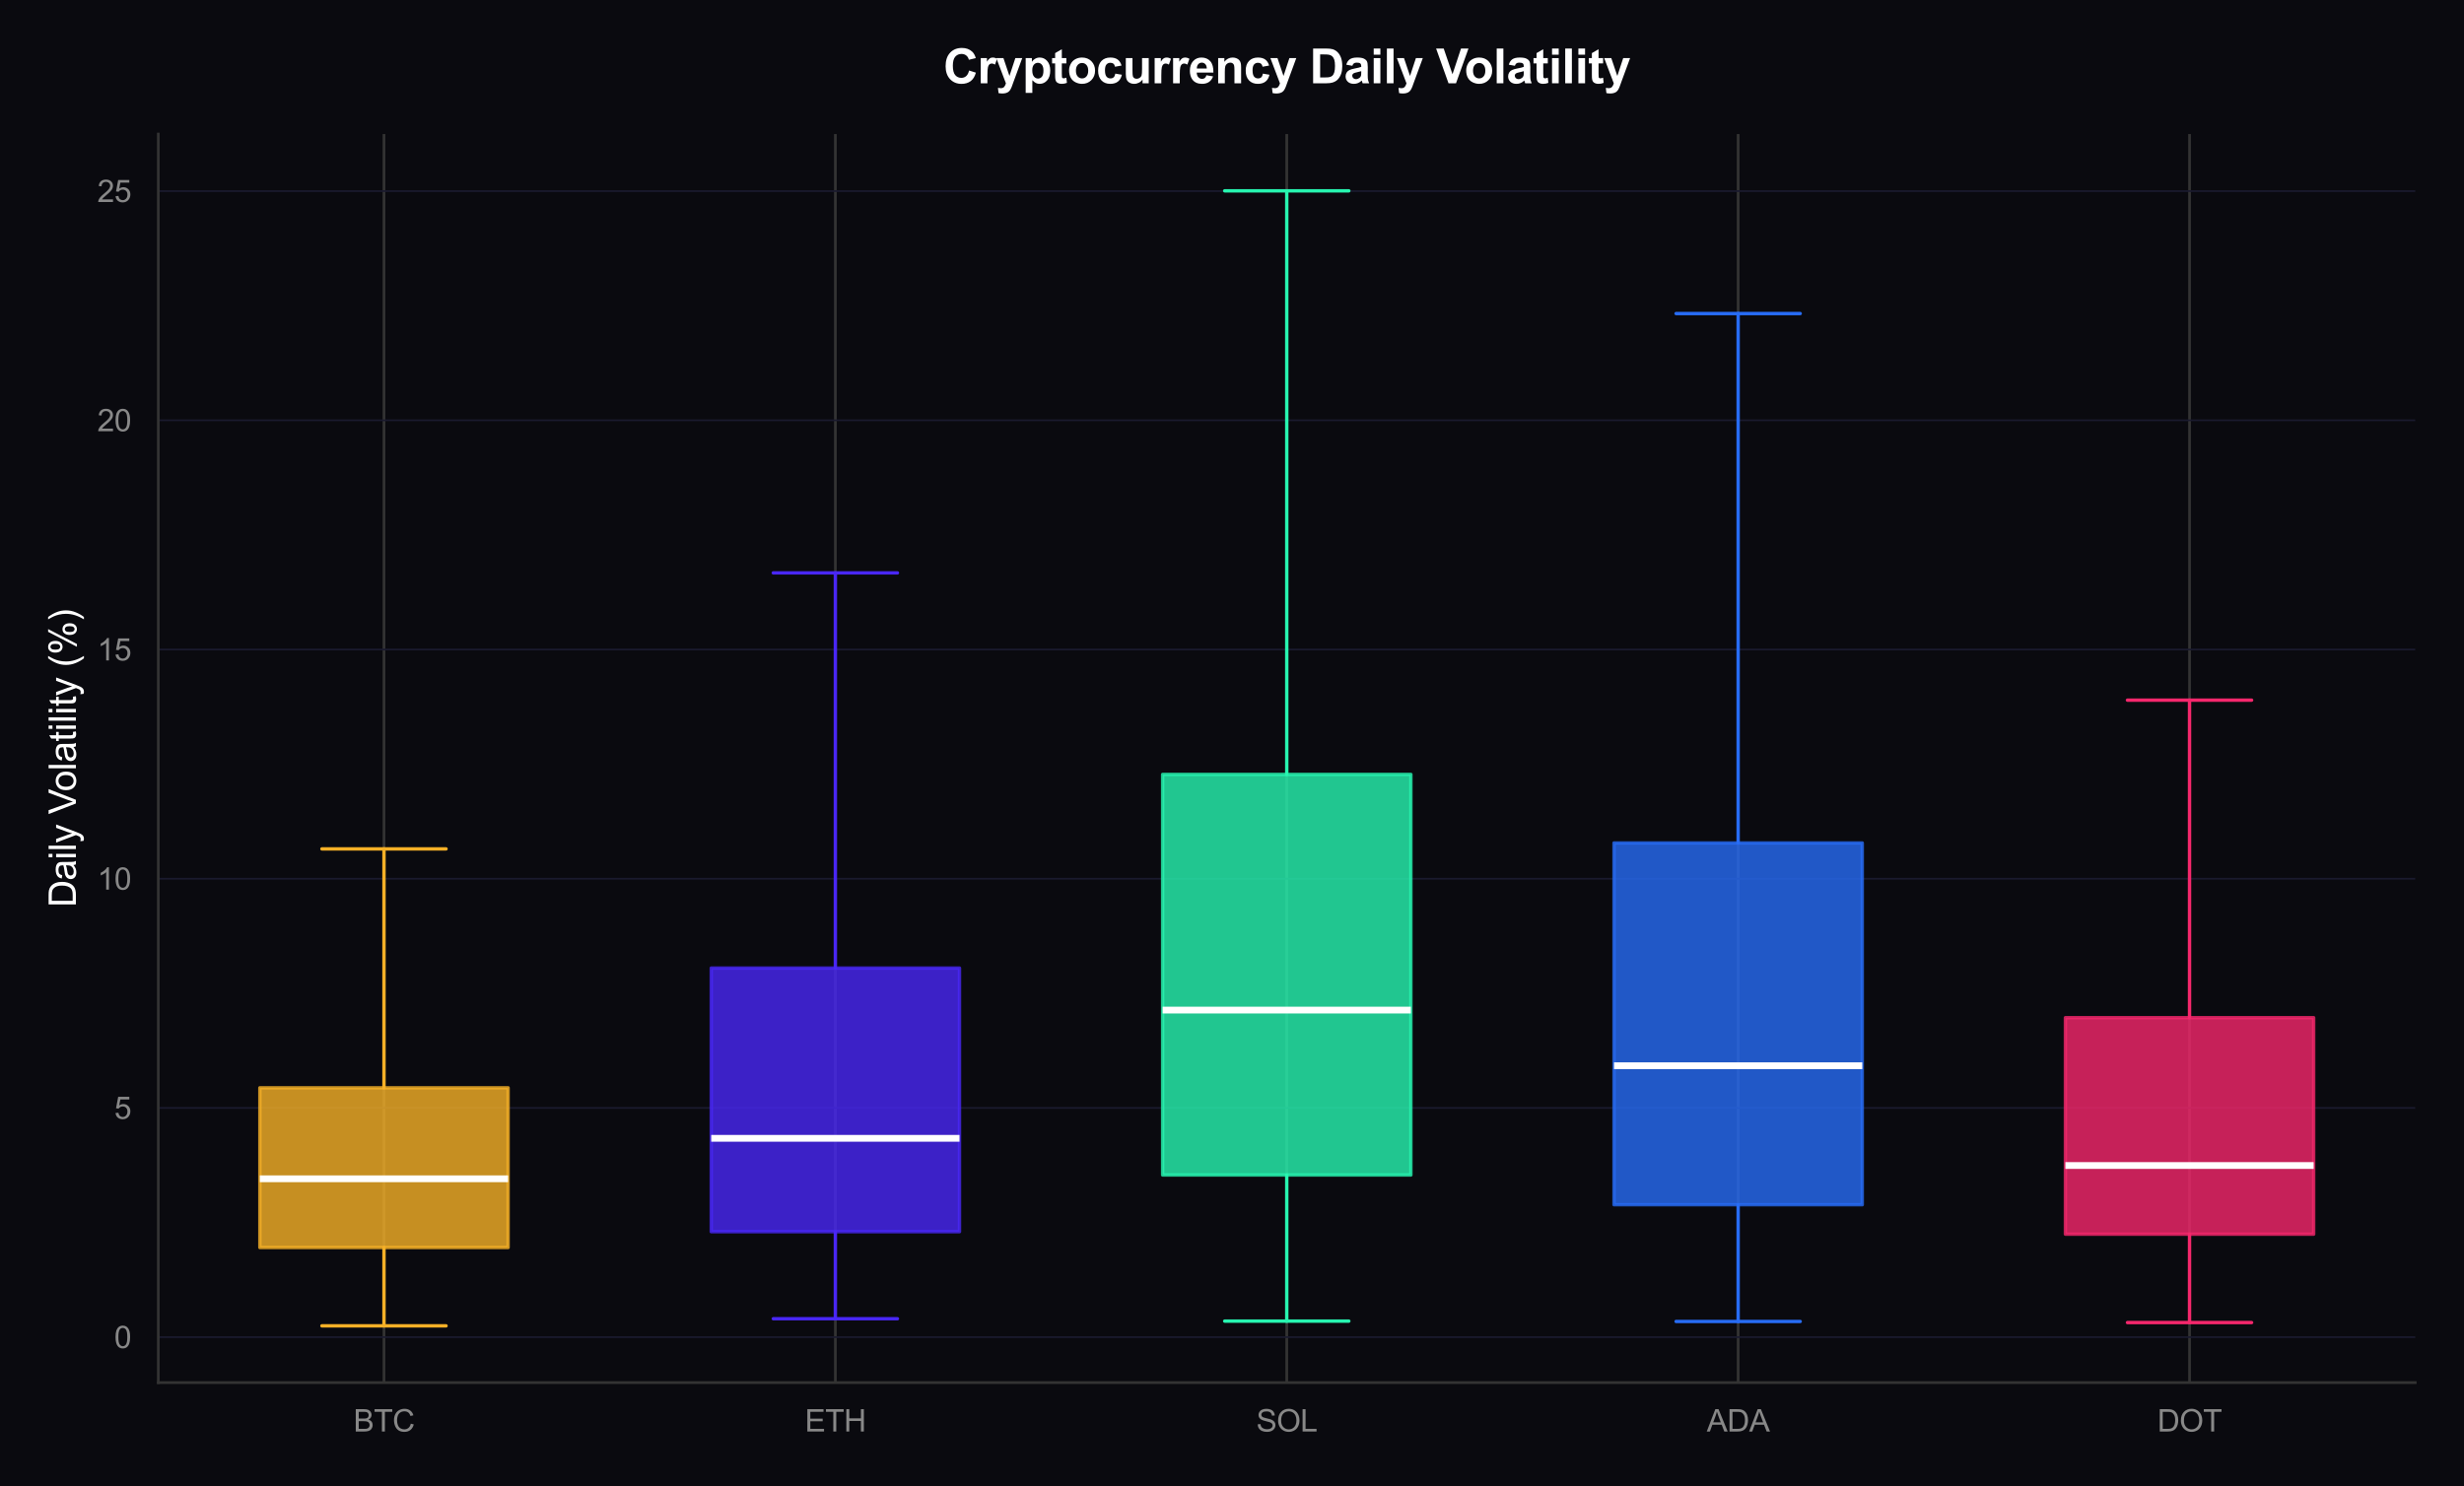 <?xml version="1.0" encoding="utf-8" standalone="no"?>
<!DOCTYPE svg PUBLIC "-//W3C//DTD SVG 1.1//EN"
  "http://www.w3.org/Graphics/SVG/1.1/DTD/svg11.dtd">
<svg xmlns:xlink="http://www.w3.org/1999/xlink" viewBox="0 0 727.462 438.902" xmlns="http://www.w3.org/2000/svg" version="1.1">
 <defs>
  <style type="text/css">*{stroke-linejoin: round; stroke-linecap: butt}</style>
 </defs>
 <g id="figure_1">
  <g id="patch_1">
   <path d="M 0 438.902 
L 727.462 438.902 
L 727.462 -0 
L 0 -0 
z
" style="fill: #0a0a0f"/>
  </g>
  <g id="axes_1">
   <g id="patch_2">
    <path d="M 46.733 408.272 
L 713.062 408.272 
L 713.062 39.592 
L 46.733 39.592 
z
" style="fill: #0a0a0f"/>
   </g>
   <g id="matplotlib.axis_1">
    <g id="xtick_1">
     <g id="line2d_1">
      <path d="M 113.365 408.272 
L 113.365 39.592 
" clip-path="url(#p1c951b1bcc)" style="fill: none; stroke: #333333; stroke-width: 0.8; stroke-linecap: round"/>
     </g>
     <g id="text_1">
      <!-- BTC -->
      <g style="fill: #888888" transform="translate(104.365 422.714) scale(0.09 -0.09)">
       <defs>
        <path id="ArialMT-42" d="M 469 0 
L 469 4581 
L 2188 4581 
Q 2713 4581 3030 4442 
Q 3347 4303 3526 4014 
Q 3706 3725 3706 3409 
Q 3706 3116 3547 2856 
Q 3388 2597 3066 2438 
Q 3481 2316 3704 2022 
Q 3928 1728 3928 1328 
Q 3928 1006 3792 729 
Q 3656 453 3456 303 
Q 3256 153 2954 76 
Q 2653 0 2216 0 
L 469 0 
z
M 1075 2656 
L 2066 2656 
Q 2469 2656 2644 2709 
Q 2875 2778 2992 2937 
Q 3109 3097 3109 3338 
Q 3109 3566 3000 3739 
Q 2891 3913 2687 3977 
Q 2484 4041 1991 4041 
L 1075 4041 
L 1075 2656 
z
M 1075 541 
L 2216 541 
Q 2509 541 2628 563 
Q 2838 600 2978 687 
Q 3119 775 3209 942 
Q 3300 1109 3300 1328 
Q 3300 1584 3169 1773 
Q 3038 1963 2805 2039 
Q 2572 2116 2134 2116 
L 1075 2116 
L 1075 541 
z
" transform="scale(0.016)"/>
        <path id="ArialMT-54" d="M 1659 0 
L 1659 4041 
L 150 4041 
L 150 4581 
L 3781 4581 
L 3781 4041 
L 2266 4041 
L 2266 0 
L 1659 0 
z
" transform="scale(0.016)"/>
        <path id="ArialMT-43" d="M 3763 1606 
L 4369 1453 
Q 4178 706 3683 314 
Q 3188 -78 2472 -78 
Q 1731 -78 1267 223 
Q 803 525 561 1097 
Q 319 1669 319 2325 
Q 319 3041 592 3573 
Q 866 4106 1370 4382 
Q 1875 4659 2481 4659 
Q 3169 4659 3637 4309 
Q 4106 3959 4291 3325 
L 3694 3184 
Q 3534 3684 3231 3912 
Q 2928 4141 2469 4141 
Q 1941 4141 1586 3887 
Q 1231 3634 1087 3207 
Q 944 2781 944 2328 
Q 944 1744 1114 1308 
Q 1284 872 1643 656 
Q 2003 441 2422 441 
Q 2931 441 3284 734 
Q 3638 1028 3763 1606 
z
" transform="scale(0.016)"/>
       </defs>
       <use xlink:href="#ArialMT-42"/>
       <use xlink:href="#ArialMT-54" transform="translate(66.699 0)"/>
       <use xlink:href="#ArialMT-43" transform="translate(127.783 0)"/>
      </g>
     </g>
    </g>
    <g id="xtick_2">
     <g id="line2d_2">
      <path d="M 246.631 408.272 
L 246.631 39.592 
" clip-path="url(#p1c951b1bcc)" style="fill: none; stroke: #333333; stroke-width: 0.8; stroke-linecap: round"/>
     </g>
     <g id="text_2">
      <!-- ETH -->
      <g style="fill: #888888" transform="translate(237.631 422.714) scale(0.09 -0.09)">
       <defs>
        <path id="ArialMT-45" d="M 506 0 
L 506 4581 
L 3819 4581 
L 3819 4041 
L 1113 4041 
L 1113 2638 
L 3647 2638 
L 3647 2100 
L 1113 2100 
L 1113 541 
L 3925 541 
L 3925 0 
L 506 0 
z
" transform="scale(0.016)"/>
        <path id="ArialMT-48" d="M 513 0 
L 513 4581 
L 1119 4581 
L 1119 2700 
L 3500 2700 
L 3500 4581 
L 4106 4581 
L 4106 0 
L 3500 0 
L 3500 2159 
L 1119 2159 
L 1119 0 
L 513 0 
z
" transform="scale(0.016)"/>
       </defs>
       <use xlink:href="#ArialMT-45"/>
       <use xlink:href="#ArialMT-54" transform="translate(66.699 0)"/>
       <use xlink:href="#ArialMT-48" transform="translate(127.783 0)"/>
      </g>
     </g>
    </g>
    <g id="xtick_3">
     <g id="line2d_3">
      <path d="M 379.897 408.272 
L 379.897 39.592 
" clip-path="url(#p1c951b1bcc)" style="fill: none; stroke: #333333; stroke-width: 0.8; stroke-linecap: round"/>
     </g>
     <g id="text_3">
      <!-- SOL -->
      <g style="fill: #888888" transform="translate(370.893 422.714) scale(0.09 -0.09)">
       <defs>
        <path id="ArialMT-53" d="M 288 1472 
L 859 1522 
Q 900 1178 1048 958 
Q 1197 738 1509 602 
Q 1822 466 2213 466 
Q 2559 466 2825 569 
Q 3091 672 3220 851 
Q 3350 1031 3350 1244 
Q 3350 1459 3225 1620 
Q 3100 1781 2813 1891 
Q 2628 1963 1997 2114 
Q 1366 2266 1113 2400 
Q 784 2572 623 2826 
Q 463 3081 463 3397 
Q 463 3744 659 4045 
Q 856 4347 1234 4503 
Q 1613 4659 2075 4659 
Q 2584 4659 2973 4495 
Q 3363 4331 3572 4012 
Q 3781 3694 3797 3291 
L 3216 3247 
Q 3169 3681 2898 3903 
Q 2628 4125 2100 4125 
Q 1550 4125 1298 3923 
Q 1047 3722 1047 3438 
Q 1047 3191 1225 3031 
Q 1400 2872 2139 2705 
Q 2878 2538 3153 2413 
Q 3553 2228 3743 1945 
Q 3934 1663 3934 1294 
Q 3934 928 3725 604 
Q 3516 281 3123 101 
Q 2731 -78 2241 -78 
Q 1619 -78 1198 103 
Q 778 284 539 648 
Q 300 1013 288 1472 
z
" transform="scale(0.016)"/>
        <path id="ArialMT-4f" d="M 309 2231 
Q 309 3372 921 4017 
Q 1534 4663 2503 4663 
Q 3138 4663 3647 4359 
Q 4156 4056 4423 3514 
Q 4691 2972 4691 2284 
Q 4691 1588 4409 1038 
Q 4128 488 3612 205 
Q 3097 -78 2500 -78 
Q 1853 -78 1343 234 
Q 834 547 571 1087 
Q 309 1628 309 2231 
z
M 934 2222 
Q 934 1394 1379 917 
Q 1825 441 2497 441 
Q 3181 441 3623 922 
Q 4066 1403 4066 2288 
Q 4066 2847 3877 3264 
Q 3688 3681 3323 3911 
Q 2959 4141 2506 4141 
Q 1863 4141 1398 3698 
Q 934 3256 934 2222 
z
" transform="scale(0.016)"/>
        <path id="ArialMT-4c" d="M 469 0 
L 469 4581 
L 1075 4581 
L 1075 541 
L 3331 541 
L 3331 0 
L 469 0 
z
" transform="scale(0.016)"/>
       </defs>
       <use xlink:href="#ArialMT-53"/>
       <use xlink:href="#ArialMT-4f" transform="translate(66.699 0)"/>
       <use xlink:href="#ArialMT-4c" transform="translate(144.482 0)"/>
      </g>
     </g>
    </g>
    <g id="xtick_4">
     <g id="line2d_4">
      <path d="M 513.163 408.272 
L 513.163 39.592 
" clip-path="url(#p1c951b1bcc)" style="fill: none; stroke: #333333; stroke-width: 0.8; stroke-linecap: round"/>
     </g>
     <g id="text_4">
      <!-- ADA -->
      <g style="fill: #888888" transform="translate(503.91 422.714) scale(0.09 -0.09)">
       <defs>
        <path id="ArialMT-41" d="M -9 0 
L 1750 4581 
L 2403 4581 
L 4278 0 
L 3588 0 
L 3053 1388 
L 1138 1388 
L 634 0 
L -9 0 
z
M 1313 1881 
L 2866 1881 
L 2388 3150 
Q 2169 3728 2063 4100 
Q 1975 3659 1816 3225 
L 1313 1881 
z
" transform="scale(0.016)"/>
        <path id="ArialMT-44" d="M 494 0 
L 494 4581 
L 2072 4581 
Q 2606 4581 2888 4516 
Q 3281 4425 3559 4188 
Q 3922 3881 4101 3404 
Q 4281 2928 4281 2316 
Q 4281 1794 4159 1391 
Q 4038 988 3847 723 
Q 3656 459 3429 307 
Q 3203 156 2883 78 
Q 2563 0 2147 0 
L 494 0 
z
M 1100 541 
L 2078 541 
Q 2531 541 2789 625 
Q 3047 709 3200 863 
Q 3416 1078 3536 1442 
Q 3656 1806 3656 2325 
Q 3656 3044 3420 3430 
Q 3184 3816 2847 3947 
Q 2603 4041 2063 4041 
L 1100 4041 
L 1100 541 
z
" transform="scale(0.016)"/>
       </defs>
       <use xlink:href="#ArialMT-41"/>
       <use xlink:href="#ArialMT-44" transform="translate(66.699 0)"/>
       <use xlink:href="#ArialMT-41" transform="translate(138.916 0)"/>
      </g>
     </g>
    </g>
    <g id="xtick_5">
     <g id="line2d_5">
      <path d="M 646.429 408.272 
L 646.429 39.592 
" clip-path="url(#p1c951b1bcc)" style="fill: none; stroke: #333333; stroke-width: 0.8; stroke-linecap: round"/>
     </g>
     <g id="text_5">
      <!-- DOT -->
      <g style="fill: #888888" transform="translate(636.931 422.714) scale(0.09 -0.09)">
       <use xlink:href="#ArialMT-44"/>
       <use xlink:href="#ArialMT-4f" transform="translate(72.217 0)"/>
       <use xlink:href="#ArialMT-54" transform="translate(150 0)"/>
      </g>
     </g>
    </g>
   </g>
   <g id="matplotlib.axis_2">
    <g id="ytick_1">
     <g id="line2d_6">
      <path d="M 46.733 394.852 
L 713.062 394.852 
" clip-path="url(#p1c951b1bcc)" style="fill: none; stroke: #1a1a2e; stroke-width: 0.5; stroke-linecap: round"/>
     </g>
     <g id="text_6">
      <!-- 0 -->
      <g style="fill: #888888" transform="translate(33.728 398.073) scale(0.09 -0.09)">
       <defs>
        <path id="ArialMT-30" d="M 266 2259 
Q 266 3072 433 3567 
Q 600 4063 929 4331 
Q 1259 4600 1759 4600 
Q 2128 4600 2406 4451 
Q 2684 4303 2865 4023 
Q 3047 3744 3150 3342 
Q 3253 2941 3253 2259 
Q 3253 1453 3087 958 
Q 2922 463 2592 192 
Q 2263 -78 1759 -78 
Q 1097 -78 719 397 
Q 266 969 266 2259 
z
M 844 2259 
Q 844 1131 1108 757 
Q 1372 384 1759 384 
Q 2147 384 2411 759 
Q 2675 1134 2675 2259 
Q 2675 3391 2411 3762 
Q 2147 4134 1753 4134 
Q 1366 4134 1134 3806 
Q 844 3388 844 2259 
z
" transform="scale(0.016)"/>
       </defs>
       <use xlink:href="#ArialMT-30"/>
      </g>
     </g>
    </g>
    <g id="ytick_2">
     <g id="line2d_7">
      <path d="M 46.733 327.168 
L 713.062 327.168 
" clip-path="url(#p1c951b1bcc)" style="fill: none; stroke: #1a1a2e; stroke-width: 0.5; stroke-linecap: round"/>
     </g>
     <g id="text_7">
      <!-- 5 -->
      <g style="fill: #888888" transform="translate(33.728 330.389) scale(0.09 -0.09)">
       <defs>
        <path id="ArialMT-35" d="M 266 1200 
L 856 1250 
Q 922 819 1161 601 
Q 1400 384 1738 384 
Q 2144 384 2425 690 
Q 2706 997 2706 1503 
Q 2706 1984 2436 2262 
Q 2166 2541 1728 2541 
Q 1456 2541 1237 2417 
Q 1019 2294 894 2097 
L 366 2166 
L 809 4519 
L 3088 4519 
L 3088 3981 
L 1259 3981 
L 1013 2750 
Q 1425 3038 1878 3038 
Q 2478 3038 2890 2622 
Q 3303 2206 3303 1553 
Q 3303 931 2941 478 
Q 2500 -78 1738 -78 
Q 1113 -78 717 272 
Q 322 622 266 1200 
z
" transform="scale(0.016)"/>
       </defs>
       <use xlink:href="#ArialMT-35"/>
      </g>
     </g>
    </g>
    <g id="ytick_3">
     <g id="line2d_8">
      <path d="M 46.733 259.484 
L 713.062 259.484 
" clip-path="url(#p1c951b1bcc)" style="fill: none; stroke: #1a1a2e; stroke-width: 0.5; stroke-linecap: round"/>
     </g>
     <g id="text_8">
      <!-- 10 -->
      <g style="fill: #888888" transform="translate(28.723 262.705) scale(0.09 -0.09)">
       <defs>
        <path id="ArialMT-31" d="M 2384 0 
L 1822 0 
L 1822 3584 
Q 1619 3391 1289 3197 
Q 959 3003 697 2906 
L 697 3450 
Q 1169 3672 1522 3987 
Q 1875 4303 2022 4600 
L 2384 4600 
L 2384 0 
z
" transform="scale(0.016)"/>
       </defs>
       <use xlink:href="#ArialMT-31"/>
       <use xlink:href="#ArialMT-30" transform="translate(55.615 0)"/>
      </g>
     </g>
    </g>
    <g id="ytick_4">
     <g id="line2d_9">
      <path d="M 46.733 191.8 
L 713.062 191.8 
" clip-path="url(#p1c951b1bcc)" style="fill: none; stroke: #1a1a2e; stroke-width: 0.5; stroke-linecap: round"/>
     </g>
     <g id="text_9">
      <!-- 15 -->
      <g style="fill: #888888" transform="translate(28.723 195.021) scale(0.09 -0.09)">
       <use xlink:href="#ArialMT-31"/>
       <use xlink:href="#ArialMT-35" transform="translate(55.615 0)"/>
      </g>
     </g>
    </g>
    <g id="ytick_5">
     <g id="line2d_10">
      <path d="M 46.733 124.115 
L 713.062 124.115 
" clip-path="url(#p1c951b1bcc)" style="fill: none; stroke: #1a1a2e; stroke-width: 0.5; stroke-linecap: round"/>
     </g>
     <g id="text_10">
      <!-- 20 -->
      <g style="fill: #888888" transform="translate(28.723 127.336) scale(0.09 -0.09)">
       <defs>
        <path id="ArialMT-32" d="M 3222 541 
L 3222 0 
L 194 0 
Q 188 203 259 391 
Q 375 700 629 1000 
Q 884 1300 1366 1694 
Q 2113 2306 2375 2664 
Q 2638 3022 2638 3341 
Q 2638 3675 2398 3904 
Q 2159 4134 1775 4134 
Q 1369 4134 1125 3890 
Q 881 3647 878 3216 
L 300 3275 
Q 359 3922 746 4261 
Q 1134 4600 1788 4600 
Q 2447 4600 2831 4234 
Q 3216 3869 3216 3328 
Q 3216 3053 3103 2787 
Q 2991 2522 2730 2228 
Q 2469 1934 1863 1422 
Q 1356 997 1212 845 
Q 1069 694 975 541 
L 3222 541 
z
" transform="scale(0.016)"/>
       </defs>
       <use xlink:href="#ArialMT-32"/>
       <use xlink:href="#ArialMT-30" transform="translate(55.615 0)"/>
      </g>
     </g>
    </g>
    <g id="ytick_6">
     <g id="line2d_11">
      <path d="M 46.733 56.431 
L 713.062 56.431 
" clip-path="url(#p1c951b1bcc)" style="fill: none; stroke: #1a1a2e; stroke-width: 0.5; stroke-linecap: round"/>
     </g>
     <g id="text_11">
      <!-- 25 -->
      <g style="fill: #888888" transform="translate(28.723 59.652) scale(0.09 -0.09)">
       <use xlink:href="#ArialMT-32"/>
       <use xlink:href="#ArialMT-35" transform="translate(55.615 0)"/>
      </g>
     </g>
    </g>
    <g id="text_12">
     <!-- Daily Volatility (%) -->
     <g style="fill: #ffffff" transform="translate(22.408 267.943) rotate(-90) scale(0.11 -0.11)">
      <defs>
       <path id="ArialMT-61" d="M 2588 409 
Q 2275 144 1986 34 
Q 1697 -75 1366 -75 
Q 819 -75 525 192 
Q 231 459 231 875 
Q 231 1119 342 1320 
Q 453 1522 633 1644 
Q 813 1766 1038 1828 
Q 1203 1872 1538 1913 
Q 2219 1994 2541 2106 
Q 2544 2222 2544 2253 
Q 2544 2597 2384 2738 
Q 2169 2928 1744 2928 
Q 1347 2928 1158 2789 
Q 969 2650 878 2297 
L 328 2372 
Q 403 2725 575 2942 
Q 747 3159 1072 3276 
Q 1397 3394 1825 3394 
Q 2250 3394 2515 3294 
Q 2781 3194 2906 3042 
Q 3031 2891 3081 2659 
Q 3109 2516 3109 2141 
L 3109 1391 
Q 3109 606 3145 398 
Q 3181 191 3288 0 
L 2700 0 
Q 2613 175 2588 409 
z
M 2541 1666 
Q 2234 1541 1622 1453 
Q 1275 1403 1131 1340 
Q 988 1278 909 1158 
Q 831 1038 831 891 
Q 831 666 1001 516 
Q 1172 366 1500 366 
Q 1825 366 2078 508 
Q 2331 650 2450 897 
Q 2541 1088 2541 1459 
L 2541 1666 
z
" transform="scale(0.016)"/>
       <path id="ArialMT-69" d="M 425 3934 
L 425 4581 
L 988 4581 
L 988 3934 
L 425 3934 
z
M 425 0 
L 425 3319 
L 988 3319 
L 988 0 
L 425 0 
z
" transform="scale(0.016)"/>
       <path id="ArialMT-6c" d="M 409 0 
L 409 4581 
L 972 4581 
L 972 0 
L 409 0 
z
" transform="scale(0.016)"/>
       <path id="ArialMT-79" d="M 397 -1278 
L 334 -750 
Q 519 -800 656 -800 
Q 844 -800 956 -737 
Q 1069 -675 1141 -563 
Q 1194 -478 1313 -144 
Q 1328 -97 1363 -6 
L 103 3319 
L 709 3319 
L 1400 1397 
Q 1534 1031 1641 628 
Q 1738 1016 1872 1384 
L 2581 3319 
L 3144 3319 
L 1881 -56 
Q 1678 -603 1566 -809 
Q 1416 -1088 1222 -1217 
Q 1028 -1347 759 -1347 
Q 597 -1347 397 -1278 
z
" transform="scale(0.016)"/>
       <path id="ArialMT-20" transform="scale(0.016)"/>
       <path id="ArialMT-56" d="M 1803 0 
L 28 4581 
L 684 4581 
L 1875 1253 
Q 2019 853 2116 503 
Q 2222 878 2363 1253 
L 3600 4581 
L 4219 4581 
L 2425 0 
L 1803 0 
z
" transform="scale(0.016)"/>
       <path id="ArialMT-6f" d="M 213 1659 
Q 213 2581 725 3025 
Q 1153 3394 1769 3394 
Q 2453 3394 2887 2945 
Q 3322 2497 3322 1706 
Q 3322 1066 3130 698 
Q 2938 331 2570 128 
Q 2203 -75 1769 -75 
Q 1072 -75 642 372 
Q 213 819 213 1659 
z
M 791 1659 
Q 791 1022 1069 705 
Q 1347 388 1769 388 
Q 2188 388 2466 706 
Q 2744 1025 2744 1678 
Q 2744 2294 2464 2611 
Q 2184 2928 1769 2928 
Q 1347 2928 1069 2612 
Q 791 2297 791 1659 
z
" transform="scale(0.016)"/>
       <path id="ArialMT-74" d="M 1650 503 
L 1731 6 
Q 1494 -44 1306 -44 
Q 1000 -44 831 53 
Q 663 150 594 308 
Q 525 466 525 972 
L 525 2881 
L 113 2881 
L 113 3319 
L 525 3319 
L 525 4141 
L 1084 4478 
L 1084 3319 
L 1650 3319 
L 1650 2881 
L 1084 2881 
L 1084 941 
Q 1084 700 1114 631 
Q 1144 563 1211 522 
Q 1278 481 1403 481 
Q 1497 481 1650 503 
z
" transform="scale(0.016)"/>
       <path id="ArialMT-28" d="M 1497 -1347 
Q 1031 -759 709 28 
Q 388 816 388 1659 
Q 388 2403 628 3084 
Q 909 3875 1497 4659 
L 1900 4659 
Q 1522 4009 1400 3731 
Q 1209 3300 1100 2831 
Q 966 2247 966 1656 
Q 966 153 1900 -1347 
L 1497 -1347 
z
" transform="scale(0.016)"/>
       <path id="ArialMT-25" d="M 372 3481 
Q 372 3972 619 4315 
Q 866 4659 1334 4659 
Q 1766 4659 2048 4351 
Q 2331 4044 2331 3447 
Q 2331 2866 2045 2552 
Q 1759 2238 1341 2238 
Q 925 2238 648 2547 
Q 372 2856 372 3481 
z
M 1350 4272 
Q 1141 4272 1002 4090 
Q 863 3909 863 3425 
Q 863 2984 1003 2804 
Q 1144 2625 1350 2625 
Q 1563 2625 1702 2806 
Q 1841 2988 1841 3469 
Q 1841 3913 1700 4092 
Q 1559 4272 1350 4272 
z
M 1353 -169 
L 3859 4659 
L 4316 4659 
L 1819 -169 
L 1353 -169 
z
M 3334 1075 
Q 3334 1569 3581 1911 
Q 3828 2253 4300 2253 
Q 4731 2253 5014 1945 
Q 5297 1638 5297 1041 
Q 5297 459 5011 145 
Q 4725 -169 4303 -169 
Q 3888 -169 3611 142 
Q 3334 453 3334 1075 
z
M 4316 1866 
Q 4103 1866 3964 1684 
Q 3825 1503 3825 1019 
Q 3825 581 3965 400 
Q 4106 219 4313 219 
Q 4528 219 4667 400 
Q 4806 581 4806 1063 
Q 4806 1506 4665 1686 
Q 4525 1866 4316 1866 
z
" transform="scale(0.016)"/>
       <path id="ArialMT-29" d="M 791 -1347 
L 388 -1347 
Q 1322 153 1322 1656 
Q 1322 2244 1188 2822 
Q 1081 3291 891 3722 
Q 769 4003 388 4659 
L 791 4659 
Q 1378 3875 1659 3084 
Q 1900 2403 1900 1659 
Q 1900 816 1576 28 
Q 1253 -759 791 -1347 
z
" transform="scale(0.016)"/>
      </defs>
      <use xlink:href="#ArialMT-44"/>
      <use xlink:href="#ArialMT-61" transform="translate(72.217 0)"/>
      <use xlink:href="#ArialMT-69" transform="translate(127.832 0)"/>
      <use xlink:href="#ArialMT-6c" transform="translate(150.049 0)"/>
      <use xlink:href="#ArialMT-79" transform="translate(172.266 0)"/>
      <use xlink:href="#ArialMT-20" transform="translate(222.266 0)"/>
      <use xlink:href="#ArialMT-56" transform="translate(250.049 0)"/>
      <use xlink:href="#ArialMT-6f" transform="translate(311.248 0)"/>
      <use xlink:href="#ArialMT-6c" transform="translate(366.863 0)"/>
      <use xlink:href="#ArialMT-61" transform="translate(389.08 0)"/>
      <use xlink:href="#ArialMT-74" transform="translate(444.695 0)"/>
      <use xlink:href="#ArialMT-69" transform="translate(472.479 0)"/>
      <use xlink:href="#ArialMT-6c" transform="translate(494.695 0)"/>
      <use xlink:href="#ArialMT-69" transform="translate(516.912 0)"/>
      <use xlink:href="#ArialMT-74" transform="translate(539.129 0)"/>
      <use xlink:href="#ArialMT-79" transform="translate(566.912 0)"/>
      <use xlink:href="#ArialMT-20" transform="translate(616.912 0)"/>
      <use xlink:href="#ArialMT-28" transform="translate(644.695 0)"/>
      <use xlink:href="#ArialMT-25" transform="translate(677.996 0)"/>
      <use xlink:href="#ArialMT-29" transform="translate(766.912 0)"/>
     </g>
    </g>
   </g>
   <g id="patch_3">
    <path d="M 76.717 368.385 
L 150.014 368.385 
L 150.014 321.219 
L 76.717 321.219 
L 76.717 368.385 
z
" clip-path="url(#p1c951b1bcc)" style="fill: #f5b027; opacity: 0.8; stroke: #f5b027; stroke-linejoin: miter"/>
   </g>
   <g id="line2d_12">
    <path d="M 113.365 368.385 
L 113.365 391.513 
" clip-path="url(#p1c951b1bcc)" style="fill: none; stroke: #f5b027; stroke-linecap: round"/>
   </g>
   <g id="line2d_13">
    <path d="M 113.365 321.219 
L 113.365 250.669 
" clip-path="url(#p1c951b1bcc)" style="fill: none; stroke: #f5b027; stroke-linecap: round"/>
   </g>
   <g id="line2d_14">
    <path d="M 95.041 391.513 
L 131.69 391.513 
" clip-path="url(#p1c951b1bcc)" style="fill: none; stroke: #f5b027; stroke-linecap: round"/>
   </g>
   <g id="line2d_15">
    <path d="M 95.041 250.669 
L 131.69 250.669 
" clip-path="url(#p1c951b1bcc)" style="fill: none; stroke: #f5b027; stroke-linecap: round"/>
   </g>
   <g id="patch_4">
    <path d="M 209.983 363.712 
L 283.28 363.712 
L 283.28 285.867 
L 209.983 285.867 
L 209.983 363.712 
z
" clip-path="url(#p1c951b1bcc)" style="fill: #4927f5; opacity: 0.8; stroke: #4927f5; stroke-linejoin: miter"/>
   </g>
   <g id="line2d_16">
    <path d="M 246.631 363.712 
L 246.631 389.408 
" clip-path="url(#p1c951b1bcc)" style="fill: none; stroke: #4927f5; stroke-linecap: round"/>
   </g>
   <g id="line2d_17">
    <path d="M 246.631 285.867 
L 246.631 169.172 
" clip-path="url(#p1c951b1bcc)" style="fill: none; stroke: #4927f5; stroke-linecap: round"/>
   </g>
   <g id="line2d_18">
    <path d="M 228.307 389.408 
L 264.956 389.408 
" clip-path="url(#p1c951b1bcc)" style="fill: none; stroke: #4927f5; stroke-linecap: round"/>
   </g>
   <g id="line2d_19">
    <path d="M 228.307 169.172 
L 264.956 169.172 
" clip-path="url(#p1c951b1bcc)" style="fill: none; stroke: #4927f5; stroke-linecap: round"/>
   </g>
   <g id="patch_5">
    <path d="M 343.249 346.967 
L 416.546 346.967 
L 416.546 228.679 
L 343.249 228.679 
L 343.249 346.967 
z
" clip-path="url(#p1c951b1bcc)" style="fill: #27f5b0; opacity: 0.8; stroke: #27f5b0; stroke-linejoin: miter"/>
   </g>
   <g id="line2d_20">
    <path d="M 379.897 346.967 
L 379.897 390.115 
" clip-path="url(#p1c951b1bcc)" style="fill: none; stroke: #27f5b0; stroke-linecap: round"/>
   </g>
   <g id="line2d_21">
    <path d="M 379.897 228.679 
L 379.897 56.35 
" clip-path="url(#p1c951b1bcc)" style="fill: none; stroke: #27f5b0; stroke-linecap: round"/>
   </g>
   <g id="line2d_22">
    <path d="M 361.573 390.115 
L 398.222 390.115 
" clip-path="url(#p1c951b1bcc)" style="fill: none; stroke: #27f5b0; stroke-linecap: round"/>
   </g>
   <g id="line2d_23">
    <path d="M 361.573 56.35 
L 398.222 56.35 
" clip-path="url(#p1c951b1bcc)" style="fill: none; stroke: #27f5b0; stroke-linecap: round"/>
   </g>
   <g id="patch_6">
    <path d="M 476.515 355.747 
L 549.812 355.747 
L 549.812 248.916 
L 476.515 248.916 
L 476.515 355.747 
z
" clip-path="url(#p1c951b1bcc)" style="fill: #276cf5; opacity: 0.8; stroke: #276cf5; stroke-linejoin: miter"/>
   </g>
   <g id="line2d_24">
    <path d="M 513.163 355.747 
L 513.163 390.217 
" clip-path="url(#p1c951b1bcc)" style="fill: none; stroke: #276cf5; stroke-linecap: round"/>
   </g>
   <g id="line2d_25">
    <path d="M 513.163 248.916 
L 513.163 92.588 
" clip-path="url(#p1c951b1bcc)" style="fill: none; stroke: #276cf5; stroke-linecap: round"/>
   </g>
   <g id="line2d_26">
    <path d="M 494.839 390.217 
L 531.488 390.217 
" clip-path="url(#p1c951b1bcc)" style="fill: none; stroke: #276cf5; stroke-linecap: round"/>
   </g>
   <g id="line2d_27">
    <path d="M 494.839 92.588 
L 531.488 92.588 
" clip-path="url(#p1c951b1bcc)" style="fill: none; stroke: #276cf5; stroke-linecap: round"/>
   </g>
   <g id="patch_7">
    <path d="M 609.781 364.447 
L 683.078 364.447 
L 683.078 300.512 
L 609.781 300.512 
L 609.781 364.447 
z
" clip-path="url(#p1c951b1bcc)" style="fill: #f5276c; opacity: 0.8; stroke: #f5276c; stroke-linejoin: miter"/>
   </g>
   <g id="line2d_28">
    <path d="M 646.429 364.447 
L 646.429 390.543 
" clip-path="url(#p1c951b1bcc)" style="fill: none; stroke: #f5276c; stroke-linecap: round"/>
   </g>
   <g id="line2d_29">
    <path d="M 646.429 300.512 
L 646.429 206.749 
" clip-path="url(#p1c951b1bcc)" style="fill: none; stroke: #f5276c; stroke-linecap: round"/>
   </g>
   <g id="line2d_30">
    <path d="M 628.105 390.543 
L 664.754 390.543 
" clip-path="url(#p1c951b1bcc)" style="fill: none; stroke: #f5276c; stroke-linecap: round"/>
   </g>
   <g id="line2d_31">
    <path d="M 628.105 206.749 
L 664.754 206.749 
" clip-path="url(#p1c951b1bcc)" style="fill: none; stroke: #f5276c; stroke-linecap: round"/>
   </g>
   <g id="line2d_32">
    <path d="M 76.717 348.087 
L 150.014 348.087 
" clip-path="url(#p1c951b1bcc)" style="fill: none; stroke: #ffffff; stroke-width: 2"/>
   </g>
   <g id="line2d_33">
    <path d="M 209.983 336.128 
L 283.28 336.128 
" clip-path="url(#p1c951b1bcc)" style="fill: none; stroke: #ffffff; stroke-width: 2"/>
   </g>
   <g id="line2d_34">
    <path d="M 343.249 298.262 
L 416.546 298.262 
" clip-path="url(#p1c951b1bcc)" style="fill: none; stroke: #ffffff; stroke-width: 2"/>
   </g>
   <g id="line2d_35">
    <path d="M 476.515 314.692 
L 549.812 314.692 
" clip-path="url(#p1c951b1bcc)" style="fill: none; stroke: #ffffff; stroke-width: 2"/>
   </g>
   <g id="line2d_36">
    <path d="M 609.781 344.163 
L 683.078 344.163 
" clip-path="url(#p1c951b1bcc)" style="fill: none; stroke: #ffffff; stroke-width: 2"/>
   </g>
   <g id="patch_8">
    <path d="M 46.733 408.272 
L 46.733 39.592 
" style="fill: none; stroke: #333333; stroke-width: 0.8; stroke-linejoin: miter; stroke-linecap: square"/>
   </g>
   <g id="patch_9">
    <path d="M 46.733 408.272 
L 713.062 408.272 
" style="fill: none; stroke: #333333; stroke-width: 0.8; stroke-linejoin: miter; stroke-linecap: square"/>
   </g>
   <g id="text_13">
    <!-- Cryptocurrency Daily Volatility -->
    <g style="fill: #ffffff" transform="translate(278.499 24.592) scale(0.14 -0.14)">
     <defs>
      <path id="Arial-BoldMT-43" d="M 3397 1684 
L 4294 1400 
Q 4088 650 3608 286 
Q 3128 -78 2391 -78 
Q 1478 -78 890 545 
Q 303 1169 303 2250 
Q 303 3394 893 4026 
Q 1484 4659 2447 4659 
Q 3288 4659 3813 4163 
Q 4125 3869 4281 3319 
L 3366 3100 
Q 3284 3456 3026 3662 
Q 2769 3869 2400 3869 
Q 1891 3869 1573 3503 
Q 1256 3138 1256 2319 
Q 1256 1450 1568 1081 
Q 1881 713 2381 713 
Q 2750 713 3015 947 
Q 3281 1181 3397 1684 
z
" transform="scale(0.016)"/>
      <path id="Arial-BoldMT-72" d="M 1300 0 
L 422 0 
L 422 3319 
L 1238 3319 
L 1238 2847 
Q 1447 3181 1614 3287 
Q 1781 3394 1994 3394 
Q 2294 3394 2572 3228 
L 2300 2463 
Q 2078 2606 1888 2606 
Q 1703 2606 1575 2504 
Q 1447 2403 1373 2137 
Q 1300 1872 1300 1025 
L 1300 0 
z
" transform="scale(0.016)"/>
      <path id="Arial-BoldMT-79" d="M 44 3319 
L 978 3319 
L 1772 963 
L 2547 3319 
L 3456 3319 
L 2284 125 
L 2075 -453 
Q 1959 -744 1854 -897 
Q 1750 -1050 1614 -1145 
Q 1478 -1241 1279 -1294 
Q 1081 -1347 831 -1347 
Q 578 -1347 334 -1294 
L 256 -606 
Q 463 -647 628 -647 
Q 934 -647 1081 -467 
Q 1228 -288 1306 -9 
L 44 3319 
z
" transform="scale(0.016)"/>
      <path id="Arial-BoldMT-70" d="M 434 3319 
L 1253 3319 
L 1253 2831 
Q 1413 3081 1684 3237 
Q 1956 3394 2288 3394 
Q 2866 3394 3269 2941 
Q 3672 2488 3672 1678 
Q 3672 847 3265 386 
Q 2859 -75 2281 -75 
Q 2006 -75 1782 34 
Q 1559 144 1313 409 
L 1313 -1263 
L 434 -1263 
L 434 3319 
z
M 1303 1716 
Q 1303 1156 1525 889 
Q 1747 622 2066 622 
Q 2372 622 2575 867 
Q 2778 1113 2778 1672 
Q 2778 2194 2568 2447 
Q 2359 2700 2050 2700 
Q 1728 2700 1515 2451 
Q 1303 2203 1303 1716 
z
" transform="scale(0.016)"/>
      <path id="Arial-BoldMT-74" d="M 1981 3319 
L 1981 2619 
L 1381 2619 
L 1381 1281 
Q 1381 875 1398 808 
Q 1416 741 1477 697 
Q 1538 653 1625 653 
Q 1747 653 1978 738 
L 2053 56 
Q 1747 -75 1359 -75 
Q 1122 -75 931 4 
Q 741 84 652 211 
Q 563 338 528 553 
Q 500 706 500 1172 
L 500 2619 
L 97 2619 
L 97 3319 
L 500 3319 
L 500 3978 
L 1381 4491 
L 1381 3319 
L 1981 3319 
z
" transform="scale(0.016)"/>
      <path id="Arial-BoldMT-6f" d="M 256 1706 
Q 256 2144 472 2553 
Q 688 2963 1083 3178 
Q 1478 3394 1966 3394 
Q 2719 3394 3200 2905 
Q 3681 2416 3681 1669 
Q 3681 916 3195 420 
Q 2709 -75 1972 -75 
Q 1516 -75 1102 131 
Q 688 338 472 736 
Q 256 1134 256 1706 
z
M 1156 1659 
Q 1156 1166 1390 903 
Q 1625 641 1969 641 
Q 2313 641 2545 903 
Q 2778 1166 2778 1666 
Q 2778 2153 2545 2415 
Q 2313 2678 1969 2678 
Q 1625 2678 1390 2415 
Q 1156 2153 1156 1659 
z
" transform="scale(0.016)"/>
      <path id="Arial-BoldMT-63" d="M 3353 2338 
L 2488 2181 
Q 2444 2441 2289 2572 
Q 2134 2703 1888 2703 
Q 1559 2703 1364 2476 
Q 1169 2250 1169 1719 
Q 1169 1128 1367 884 
Q 1566 641 1900 641 
Q 2150 641 2309 783 
Q 2469 925 2534 1272 
L 3397 1125 
Q 3263 531 2881 228 
Q 2500 -75 1859 -75 
Q 1131 -75 698 384 
Q 266 844 266 1656 
Q 266 2478 700 2936 
Q 1134 3394 1875 3394 
Q 2481 3394 2839 3133 
Q 3197 2872 3353 2338 
z
" transform="scale(0.016)"/>
      <path id="Arial-BoldMT-75" d="M 2644 0 
L 2644 497 
Q 2463 231 2167 78 
Q 1872 -75 1544 -75 
Q 1209 -75 943 72 
Q 678 219 559 484 
Q 441 750 441 1219 
L 441 3319 
L 1319 3319 
L 1319 1794 
Q 1319 1094 1367 936 
Q 1416 778 1544 686 
Q 1672 594 1869 594 
Q 2094 594 2272 717 
Q 2450 841 2515 1023 
Q 2581 1206 2581 1919 
L 2581 3319 
L 3459 3319 
L 3459 0 
L 2644 0 
z
" transform="scale(0.016)"/>
      <path id="Arial-BoldMT-65" d="M 2381 1056 
L 3256 909 
Q 3088 428 2723 176 
Q 2359 -75 1813 -75 
Q 947 -75 531 491 
Q 203 944 203 1634 
Q 203 2459 634 2926 
Q 1066 3394 1725 3394 
Q 2466 3394 2894 2905 
Q 3322 2416 3303 1406 
L 1103 1406 
Q 1113 1016 1316 798 
Q 1519 581 1822 581 
Q 2028 581 2168 693 
Q 2309 806 2381 1056 
z
M 2431 1944 
Q 2422 2325 2234 2523 
Q 2047 2722 1778 2722 
Q 1491 2722 1303 2513 
Q 1116 2303 1119 1944 
L 2431 1944 
z
" transform="scale(0.016)"/>
      <path id="Arial-BoldMT-6e" d="M 3478 0 
L 2600 0 
L 2600 1694 
Q 2600 2231 2544 2389 
Q 2488 2547 2361 2634 
Q 2234 2722 2056 2722 
Q 1828 2722 1647 2597 
Q 1466 2472 1398 2265 
Q 1331 2059 1331 1503 
L 1331 0 
L 453 0 
L 453 3319 
L 1269 3319 
L 1269 2831 
Q 1703 3394 2363 3394 
Q 2653 3394 2893 3289 
Q 3134 3184 3257 3021 
Q 3381 2859 3429 2653 
Q 3478 2447 3478 2063 
L 3478 0 
z
" transform="scale(0.016)"/>
      <path id="Arial-BoldMT-20" transform="scale(0.016)"/>
      <path id="Arial-BoldMT-44" d="M 463 4581 
L 2153 4581 
Q 2725 4581 3025 4494 
Q 3428 4375 3715 4072 
Q 4003 3769 4153 3330 
Q 4303 2891 4303 2247 
Q 4303 1681 4163 1272 
Q 3991 772 3672 463 
Q 3431 228 3022 97 
Q 2716 0 2203 0 
L 463 0 
L 463 4581 
z
M 1388 3806 
L 1388 772 
L 2078 772 
Q 2466 772 2638 816 
Q 2863 872 3011 1006 
Q 3159 1141 3253 1448 
Q 3347 1756 3347 2288 
Q 3347 2819 3253 3103 
Q 3159 3388 2990 3547 
Q 2822 3706 2563 3763 
Q 2369 3806 1803 3806 
L 1388 3806 
z
" transform="scale(0.016)"/>
      <path id="Arial-BoldMT-61" d="M 1116 2306 
L 319 2450 
Q 453 2931 781 3162 
Q 1109 3394 1756 3394 
Q 2344 3394 2631 3255 
Q 2919 3116 3036 2902 
Q 3153 2688 3153 2116 
L 3144 1091 
Q 3144 653 3186 445 
Q 3228 238 3344 0 
L 2475 0 
Q 2441 88 2391 259 
Q 2369 338 2359 363 
Q 2134 144 1878 34 
Q 1622 -75 1331 -75 
Q 819 -75 523 203 
Q 228 481 228 906 
Q 228 1188 362 1408 
Q 497 1628 739 1745 
Q 981 1863 1438 1950 
Q 2053 2066 2291 2166 
L 2291 2253 
Q 2291 2506 2166 2614 
Q 2041 2722 1694 2722 
Q 1459 2722 1328 2630 
Q 1197 2538 1116 2306 
z
M 2291 1594 
Q 2122 1538 1756 1459 
Q 1391 1381 1278 1306 
Q 1106 1184 1106 997 
Q 1106 813 1243 678 
Q 1381 544 1594 544 
Q 1831 544 2047 700 
Q 2206 819 2256 991 
Q 2291 1103 2291 1419 
L 2291 1594 
z
" transform="scale(0.016)"/>
      <path id="Arial-BoldMT-69" d="M 459 3769 
L 459 4581 
L 1338 4581 
L 1338 3769 
L 459 3769 
z
M 459 0 
L 459 3319 
L 1338 3319 
L 1338 0 
L 459 0 
z
" transform="scale(0.016)"/>
      <path id="Arial-BoldMT-6c" d="M 459 0 
L 459 4581 
L 1338 4581 
L 1338 0 
L 459 0 
z
" transform="scale(0.016)"/>
      <path id="Arial-BoldMT-56" d="M 1634 0 
L -3 4581 
L 1000 4581 
L 2159 1191 
L 3281 4581 
L 4263 4581 
L 2622 0 
L 1634 0 
z
" transform="scale(0.016)"/>
     </defs>
     <use xlink:href="#Arial-BoldMT-43"/>
     <use xlink:href="#Arial-BoldMT-72" transform="translate(72.217 0)"/>
     <use xlink:href="#Arial-BoldMT-79" transform="translate(111.133 0)"/>
     <use xlink:href="#Arial-BoldMT-70" transform="translate(166.748 0)"/>
     <use xlink:href="#Arial-BoldMT-74" transform="translate(227.832 0)"/>
     <use xlink:href="#Arial-BoldMT-6f" transform="translate(261.133 0)"/>
     <use xlink:href="#Arial-BoldMT-63" transform="translate(322.217 0)"/>
     <use xlink:href="#Arial-BoldMT-75" transform="translate(377.832 0)"/>
     <use xlink:href="#Arial-BoldMT-72" transform="translate(438.916 0)"/>
     <use xlink:href="#Arial-BoldMT-72" transform="translate(477.832 0)"/>
     <use xlink:href="#Arial-BoldMT-65" transform="translate(516.748 0)"/>
     <use xlink:href="#Arial-BoldMT-6e" transform="translate(572.363 0)"/>
     <use xlink:href="#Arial-BoldMT-63" transform="translate(633.447 0)"/>
     <use xlink:href="#Arial-BoldMT-79" transform="translate(689.062 0)"/>
     <use xlink:href="#Arial-BoldMT-20" transform="translate(744.678 0)"/>
     <use xlink:href="#Arial-BoldMT-44" transform="translate(772.461 0)"/>
     <use xlink:href="#Arial-BoldMT-61" transform="translate(844.678 0)"/>
     <use xlink:href="#Arial-BoldMT-69" transform="translate(900.293 0)"/>
     <use xlink:href="#Arial-BoldMT-6c" transform="translate(928.076 0)"/>
     <use xlink:href="#Arial-BoldMT-79" transform="translate(955.859 0)"/>
     <use xlink:href="#Arial-BoldMT-20" transform="translate(1011.475 0)"/>
     <use xlink:href="#Arial-BoldMT-56" transform="translate(1039.258 0)"/>
     <use xlink:href="#Arial-BoldMT-6f" transform="translate(1098.582 0)"/>
     <use xlink:href="#Arial-BoldMT-6c" transform="translate(1159.666 0)"/>
     <use xlink:href="#Arial-BoldMT-61" transform="translate(1187.449 0)"/>
     <use xlink:href="#Arial-BoldMT-74" transform="translate(1243.064 0)"/>
     <use xlink:href="#Arial-BoldMT-69" transform="translate(1276.365 0)"/>
     <use xlink:href="#Arial-BoldMT-6c" transform="translate(1304.148 0)"/>
     <use xlink:href="#Arial-BoldMT-69" transform="translate(1331.932 0)"/>
     <use xlink:href="#Arial-BoldMT-74" transform="translate(1359.715 0)"/>
     <use xlink:href="#Arial-BoldMT-79" transform="translate(1393.016 0)"/>
    </g>
   </g>
  </g>
 </g>
 <defs>
  <clipPath id="p1c951b1bcc">
   <rect x="46.733" y="39.592" width="666.33" height="368.68"/>
  </clipPath>
 </defs>
</svg>

